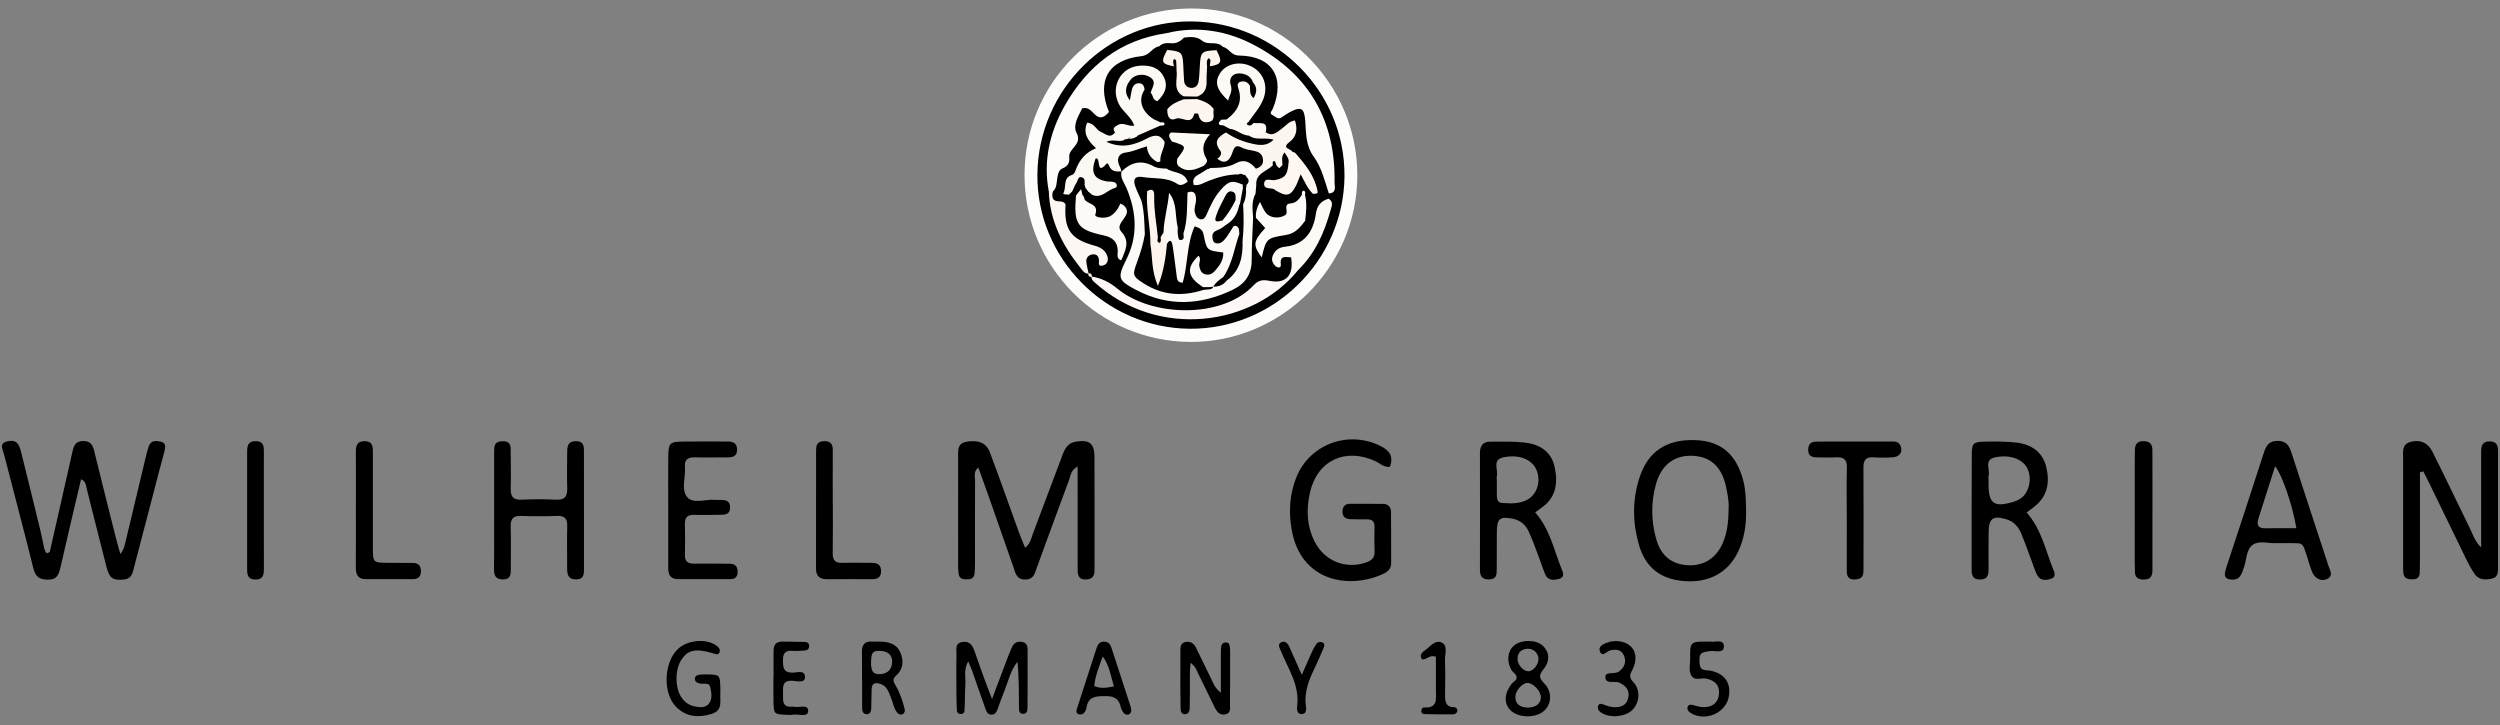 <?xml version="1.0" encoding="utf-8"?>
<!-- Generator: Adobe Illustrator 16.0.4, SVG Export Plug-In . SVG Version: 6.00 Build 0)  -->
<!DOCTYPE svg PUBLIC "-//W3C//DTD SVG 1.1//EN" "http://www.w3.org/Graphics/SVG/1.1/DTD/svg11.dtd">
<svg version="1.1" id="Ebene_1" xmlns="http://www.w3.org/2000/svg" xmlns:xlink="http://www.w3.org/1999/xlink" x="0px" y="0px"
	 width="200px" height="58px" viewBox="0 0 200 58" enable-background="new 0 0 200 58" xml:space="preserve">
<rect x="0" y="0" width="200" height="58" fill="#808080" stroke="none"/>
<g>
	<path fill-rule="evenodd" clip-rule="evenodd" fill="#FDFDFC" d="M81.962,14.003c0-7.33,5.886-13.255,13.246-13.325
		c7.313-0.069,13.38,5.977,13.378,13.34c-0.002,7.352-6.066,13.39-13.392,13.336C87.872,27.298,81.962,21.334,81.962,14.003z"/>
	<path fill-rule="evenodd" clip-rule="evenodd" d="M86.21,37.312c-0.563,0.322-0.561,0.758-0.687,1.094
		c-0.802,2.127-1.572,4.268-2.354,6.398c-0.062,0.164-0.11,0.334-0.179,0.492c-0.202,0.457-0.215,1.053-0.956,1.066
		c-0.742,0.016-0.805-0.559-0.972-1.031c-0.559-1.562-1.091-3.135-1.643-4.701c-0.37-1.064-0.756-2.121-1.152-3.229
		c-0.41,0.334-0.259,0.709-0.261,1.031c-0.014,2.188-0.004,4.371-0.006,6.559c0,0.307-0.007,0.613-0.04,0.918
		c-0.035,0.309-0.249,0.434-0.547,0.438c-0.319,0.006-0.638-0.004-0.714-0.398c-0.046-0.256-0.046-0.521-0.049-0.783
		c-0.002-2.846-0.007-5.688,0.002-8.529c0.002-0.553-0.116-1.186,0.719-1.309c0.917-0.139,1.532,0.096,1.825,0.875
		c0.8,2.125,1.552,4.271,2.327,6.406c0.143,0.395,0.31,0.775,0.483,1.205c0.432-0.32,0.477-0.729,0.609-1.076
		c0.79-2.086,1.574-4.172,2.354-6.26c0.204-0.549,0.429-1.043,1.109-1.148c1.069-0.164,1.471,0.129,1.478,1.223
		c0.017,2.936,0.004,5.865,0.006,8.797c0,0.086-0.006,0.174-0.004,0.26c0.014,0.471-0.174,0.736-0.685,0.75
		c-0.539,0.012-0.66-0.295-0.66-0.746c0.002-1.619-0.002-3.24-0.002-4.859C86.21,39.648,86.21,38.537,86.21,37.312z"/>
	<path fill-rule="evenodd" clip-rule="evenodd" d="M3.983,44.141c0.609-2.686,1.226-5.371,1.825-8.062
		c0.106-0.48,0.279-0.791,0.845-0.797c0.556-0.004,0.756,0.281,0.875,0.768c0.571,2.336,1.162,4.668,1.75,7.004
		c0.095,0.379,0.207,0.754,0.347,1.264c0.312-0.379,0.36-0.734,0.441-1.078c0.526-2.213,1.054-4.426,1.585-6.637
		c0.072-0.297,0.145-0.598,0.242-0.887c0.17-0.506,0.589-0.469,0.977-0.383c0.419,0.094,0.364,0.439,0.292,0.742
		c-0.133,0.551-0.294,1.098-0.438,1.648c-0.663,2.539-1.317,5.08-1.987,7.615c-0.119,0.451-0.161,0.955-0.826,1.023
		c-0.854,0.086-1.15-0.072-1.384-0.98c-0.536-2.074-1.052-4.156-1.576-6.234c-0.072-0.283-0.051-0.619-0.465-0.811
		c-0.556,2.371-1.115,4.697-1.643,7.031c-0.126,0.555-0.253,0.996-0.961,1.004c-0.661,0.008-1.031-0.174-1.208-0.889
		c-0.756-3.055-1.573-6.094-2.355-9.145c-0.095-0.375-0.438-0.883,0.295-1.037c0.598-0.123,0.878,0.072,1.063,0.816
		c0.533,2.119,1.05,4.248,1.566,6.373c0.112,0.465,0.201,0.938,0.298,1.408C3.65,44.047,3.632,44.434,3.983,44.141z"/>
	<path fill-rule="evenodd" clip-rule="evenodd" d="M193.596,37.785c0,2.314,0.002,4.631,0,6.943c0,0.348-0.004,0.699-0.014,1.049
		c-0.008,0.355-0.162,0.572-0.553,0.572c-0.377,0.002-0.711-0.047-0.762-0.514c-0.021-0.217-0.018-0.438-0.018-0.656
		c-0.002-2.848-0.004-5.691,0.002-8.539c0-0.51-0.113-1.092,0.59-1.289c0.732-0.203,1.373,0.035,1.752,0.783
		c1.041,2.072,2.035,4.166,3.055,6.252c0.201,0.414,0.32,0.879,0.844,1.414c0-0.646,0-1.062,0-1.48c0-2.057,0.004-4.115,0-6.174
		c-0.002-0.504,0.113-0.859,0.725-0.834c0.545,0.021,0.629,0.367,0.625,0.801c0,3.066,0.006,6.133,0,9.199
		c0,0.391,0.031,0.855-0.461,0.971c-0.518,0.125-1.072,0.137-1.424-0.381c-0.246-0.359-0.455-0.75-0.646-1.139
		c-1.02-2.084-2.027-4.174-3.043-6.258c-0.129-0.268-0.27-0.527-0.404-0.793C193.773,37.74,193.684,37.762,193.596,37.785z"/>
	<path fill-rule="evenodd" clip-rule="evenodd" d="M111.193,37.352c-0.521,0.035-0.805-0.293-1.148-0.453
		c-2.416-1.119-4.676-0.064-5.254,2.527c-0.301,1.346-0.254,2.703,0.416,3.965c0.787,1.496,2.424,2.145,4.014,1.629
		c0.467-0.154,0.771-0.363,0.746-0.91c-0.025-0.656-0.02-1.314-0.006-1.971c0.014-0.467-0.232-0.602-0.648-0.592
		c-0.438,0.008-0.877,0.002-1.312-0.014c-0.438-0.012-0.633-0.271-0.598-0.684c0.031-0.354,0.232-0.549,0.605-0.545
		c0.877,0.004,1.75-0.004,2.627,0.006c0.422,0.004,0.645,0.25,0.648,0.66c0.014,1.357,0.006,2.715,0.01,4.07
		c0.004,0.467-0.271,0.707-0.654,0.879c-2.686,1.23-6.592,0.65-7.314-3.588c-0.238-1.416-0.154-2.801,0.377-4.131
		c1.074-2.691,4.215-3.822,6.789-2.494C111.16,36.053,111.502,36.51,111.193,37.352z"/>
	<path fill-rule="evenodd" clip-rule="evenodd" d="M39.529,40.809c0-1.402-0.002-2.803,0-4.203c0-0.262-0.007-0.529,0.016-0.789
		c0.04-0.465,0.375-0.521,0.756-0.516c0.386,0.008,0.549,0.225,0.551,0.578c0.009,1.053,0.035,2.105,0.005,3.154
		c-0.019,0.639,0.146,0.979,0.872,0.941c0.917-0.045,1.839-0.047,2.755,0.002c0.722,0.039,0.915-0.281,0.894-0.93
		c-0.03-0.92-0.009-1.84-0.004-2.758c0.003-0.494-0.014-1,0.712-0.994c0.666,0.006,0.631,0.482,0.631,0.916
		c0.007,3.111,0.004,6.221,0.002,9.33c-0.002,0.404-0.019,0.797-0.598,0.812c-0.593,0.018-0.75-0.311-0.747-0.82
		c0.003-1.137-0.026-2.279,0.004-3.418c0.017-0.609-0.184-0.867-0.826-0.842c-0.961,0.039-1.926,0.037-2.888,0.002
		c-0.652-0.021-0.822,0.273-0.807,0.867c0.03,1.137,0.007,2.277,0.007,3.416c0,0.418-0.026,0.787-0.603,0.797
		c-0.596,0.014-0.742-0.297-0.738-0.818C39.539,43.959,39.529,42.385,39.529,40.809z"/>
	<path fill-rule="evenodd" clip-rule="evenodd" d="M53.459,40.771c-0.002-1.402-0.011-2.801,0.002-4.201
		c0.012-1.125,0.104-1.227,1.171-1.244c1.18-0.02,2.362,0,3.542-0.004c0.44,0,0.782,0.09,0.791,0.629
		c0.01,0.545-0.33,0.645-0.772,0.639c-0.875-0.004-1.75,0.021-2.623-0.002c-0.551-0.012-0.821,0.189-0.775,0.76
		c0.07,0.82-0.328,1.818,0.18,2.418c0.488,0.582,1.484,0.146,2.252,0.223c0.13,0.016,0.261,0.004,0.393,0.004
		c0.426-0.002,0.803,0.055,0.789,0.621c-0.014,0.58-0.444,0.561-0.835,0.568c-0.701,0.012-1.401,0.02-2.099,0.008
		c-0.512-0.006-0.692,0.24-0.683,0.725c0.019,0.832,0.024,1.664,0.002,2.492c-0.012,0.527,0.259,0.688,0.726,0.684
		c0.701-0.012,1.401,0,2.102,0.002c0.261,0,0.524,0.002,0.787,0.006c0.442,0.006,0.612,0.254,0.601,0.674
		c-0.009,0.383-0.214,0.557-0.575,0.557c-1.401,0.006-2.799,0.006-4.2,0c-0.647-0.002-0.798-0.416-0.775-0.965
		c0.002-0.043,0-0.086,0-0.129C53.459,43.746,53.459,42.258,53.459,40.771z"/>
	<path fill-rule="evenodd" clip-rule="evenodd" d="M147.742,41.477c0-1.355-0.027-2.709,0.008-4.062
		c0.018-0.637-0.232-0.863-0.846-0.828c-0.521,0.033-1.047,0-1.572,0.002c-0.404,0.002-0.676-0.133-0.676-0.592
		c-0.002-0.418,0.178-0.662,0.617-0.666c0.305-0.004,0.611-0.008,0.916-0.008c1.66,0,3.32-0.004,4.98,0.002
		c0.34,0.002,0.717-0.064,0.885,0.369c0.176,0.451-0.068,0.85-0.598,0.887c-0.523,0.037-1.051,0.043-1.57,0.006
		c-0.654-0.045-0.82,0.254-0.811,0.854c0.02,2.443,0.006,4.891,0.006,7.338c0,0.305-0.008,0.611-0.006,0.918
		c0.006,0.52-0.289,0.664-0.756,0.66c-0.482-0.004-0.576-0.295-0.576-0.686c0.002-1.398,0.002-2.795,0.002-4.193
		C147.744,41.477,147.742,41.477,147.742,41.477z"/>
	<path fill-rule="evenodd" clip-rule="evenodd" d="M66.625,40.189c0,1.354,0.016,2.707-0.007,4.057
		c-0.009,0.551,0.177,0.801,0.752,0.783c0.784-0.025,1.568,0.002,2.355-0.002c0.458-0.002,0.761,0.146,0.761,0.664
		c0.002,0.531-0.321,0.652-0.773,0.646c-1.177-0.008-2.355-0.008-3.533,0c-0.575,0.002-0.898-0.217-0.898-0.842
		c0.009-3.143,0.005-6.281,0.005-9.424c0-0.367,0.034-0.705,0.507-0.766c0.531-0.066,0.835,0.107,0.829,0.695
		c-0.01,1.398-0.002,2.793-0.002,4.188C66.623,40.189,66.625,40.189,66.625,40.189z"/>
	<path fill-rule="evenodd" clip-rule="evenodd" d="M28.47,40.75c0.003-1.533,0.007-3.064-0.002-4.6
		c-0.002-0.492,0.091-0.861,0.703-0.857c0.644,0.004,0.658,0.432,0.658,0.893c-0.002,2.543-0.005,5.08,0.002,7.623
		c0.002,1.203,0.009,1.209,1.226,1.217c0.657,0.006,1.313,0.012,1.969,0.01c0.438-0.004,0.645,0.227,0.649,0.643
		c0.007,0.416-0.197,0.652-0.635,0.652c-1.271,0-2.542,0.006-3.81-0.002c-0.657-0.004-0.766-0.439-0.764-0.979
		C28.477,43.814,28.47,42.283,28.47,40.75z"/>
	<path fill-rule="evenodd" clip-rule="evenodd" d="M172.195,40.85c0,1.572-0.002,3.145,0,4.717c0.002,0.438-0.092,0.777-0.629,0.795
		c-0.455,0.018-0.773-0.109-0.773-0.635c-0.002-0.262-0.014-0.523-0.014-0.785c0-2.705,0-5.414,0.002-8.119
		c0-0.262,0.01-0.525,0.01-0.787c-0.002-0.459,0.164-0.748,0.682-0.746c0.488,0.004,0.721,0.229,0.719,0.715
		c-0.002,0.916,0.004,1.836,0.006,2.754c0,0.697,0,1.395,0,2.092H172.195z"/>
	<path fill-rule="evenodd" clip-rule="evenodd" d="M79.364,55.918c0.456-1.213,0.806-2.146,1.161-3.08
		c0.141-0.365,0.278-0.734,0.444-1.09c0.173-0.375,0.501-0.471,0.879-0.375c0.307,0.08,0.359,0.352,0.359,0.621
		c0.002,1.531,0.006,3.057-0.005,4.586c-0.003,0.248-0.023,0.561-0.402,0.523c-0.294-0.029-0.281-0.297-0.281-0.504
		c-0.01-1.207-0.005-2.412-0.117-3.648c-0.545,0.646-0.706,1.447-0.999,2.182c-0.211,0.525-0.397,1.062-0.595,1.592
		c-0.08,0.209-0.167,0.416-0.427,0.445c-0.33,0.033-0.451-0.197-0.542-0.455c-0.363-1.027-0.721-2.057-1.084-3.086
		c-0.072-0.199-0.161-0.391-0.298-0.719c-0.386,0.672-0.191,1.283-0.228,1.861c-0.044,0.695-0.028,1.395-0.07,2.09
		c-0.009,0.172-0.158,0.287-0.375,0.254c-0.167-0.029-0.228-0.158-0.234-0.27c-0.026-0.525-0.035-1.049-0.038-1.57
		c-0.005-0.961-0.019-1.924,0.01-2.885c0.011-0.396-0.173-0.939,0.484-1.035c0.621-0.092,0.824,0.346,0.989,0.828
		c0.24,0.703,0.491,1.402,0.745,2.1C78.901,54.732,79.077,55.174,79.364,55.918z"/>
	<path fill-rule="evenodd" clip-rule="evenodd" d="M21.107,40.801c0,1.572-0.005,3.146,0.004,4.721
		c0.002,0.498-0.088,0.861-0.709,0.84c-0.545-0.018-0.631-0.348-0.631-0.783c0.005-3.15,0.007-6.297,0-9.445
		c0-0.496,0.093-0.861,0.71-0.842c0.652,0.021,0.628,0.471,0.628,0.918C21.109,37.742,21.109,39.271,21.107,40.801z"/>
	<path fill-rule="evenodd" clip-rule="evenodd" d="M97.666,55.426c0-1.061-0.002-1.889,0-2.713c0-0.26-0.004-0.525,0.01-0.785
		c0.015-0.268,0.062-0.547,0.417-0.529c0.297,0.012,0.278,0.275,0.305,0.482c0.012,0.086,0.01,0.176,0.01,0.264
		c0,1.396,0.004,2.793-0.008,4.189c-0.002,0.328,0.101,0.746-0.404,0.822c-0.417,0.064-0.64-0.203-0.805-0.535
		c-0.462-0.941-0.92-1.883-1.378-2.824c-0.114-0.229-0.176-0.488-0.563-0.764c-0.107,0.883-0.037,1.678-0.056,2.467
		c-0.012,0.393-0.01,0.783-0.019,1.178c-0.006,0.24-0.111,0.443-0.361,0.459c-0.27,0.016-0.363-0.197-0.367-0.434
		c-0.01-0.568-0.017-1.135-0.019-1.703c0-0.959,0-1.92,0.004-2.879c0.002-0.303-0.019-0.65,0.365-0.75
		c0.386-0.1,0.695,0.072,0.871,0.418c0.396,0.777,0.751,1.576,1.151,2.35C97.011,54.512,97.098,54.951,97.666,55.426z"/>
	<path fill-rule="evenodd" clip-rule="evenodd" d="M57.63,55.443c-0.065,0.6,0.261,1.385-0.731,1.678
		c-1.052,0.314-2.008,0.229-2.799-0.559c-1.11-1.105-0.996-3.633,0.172-4.678c0.745-0.666,2.132-0.807,2.946-0.299
		c0.235,0.146,0.46,0.354,0.333,0.627c-0.107,0.23-0.363,0.096-0.574,0.033c-1.339-0.381-1.935-0.252-2.453,0.514
		c-0.526,0.771-0.536,2.219-0.028,3.002c0.251,0.391,0.598,0.65,1.038,0.746c0.435,0.096,0.94,0.145,1.215-0.26
		c0.249-0.363,0.167-0.859,0.069-1.279c-0.093-0.398-0.504-0.23-0.784-0.279c-0.228-0.043-0.447-0.119-0.442-0.383
		c0.007-0.273,0.244-0.324,0.47-0.34c0.175-0.014,0.349-0.012,0.523-0.012c0.98,0.01,1.01,0.039,1.043,1.045
		C57.632,55.131,57.63,55.262,57.63,55.443z"/>
	<path fill-rule="evenodd" clip-rule="evenodd" d="M136.682,51.326c0.043,0,0.09-0.008,0.133,0c0.389,0.08,1.066-0.227,1.096,0.354
		c0.027,0.621-0.654,0.369-1.043,0.404c-0.854,0.074-0.959,0.213-0.898,1.008c0.043,0.607,0.465,0.494,0.834,0.559
		c1.174,0.207,1.729,1.014,1.486,2.15c-0.271,1.268-1.896,1.938-3.023,1.244c-0.199-0.123-0.344-0.312-0.236-0.537
		c0.074-0.164,0.27-0.15,0.457-0.092c0.246,0.076,0.506,0.145,0.76,0.152c0.754,0.023,1.199-0.35,1.27-1.021
		c0.072-0.691-0.279-1.109-1.031-1.258c-0.377-0.078-0.848,0.176-1.121-0.164c-0.316-0.393-0.148-0.926-0.154-1.4
		C135.199,51.32,135.209,51.32,136.682,51.326z"/>
	<path fill-rule="evenodd" clip-rule="evenodd" d="M61.884,54.145c0-0.697,0-1.395,0-2.094c0-0.473,0.219-0.732,0.712-0.723
		c0.609,0.01,1.219,0.008,1.829,0.029c0.191,0.008,0.321,0.152,0.312,0.344c-0.009,0.191-0.139,0.324-0.331,0.336
		c-0.349,0.025-0.697,0.057-1.044,0.029c-0.605-0.043-0.731,0.273-0.724,0.797c0.007,0.527,0.028,0.939,0.736,0.951
		c0.365,0.006,1.042-0.268,1.023,0.379c-0.014,0.482-0.649,0.287-0.989,0.268c-0.849-0.055-0.768,0.496-0.763,1.029
		c0.007,0.516-0.112,1.119,0.735,1.045c0.042-0.004,0.091-0.006,0.131,0.002c0.407,0.109,1.175-0.248,1.142,0.367
		c-0.028,0.514-0.805,0.189-1.24,0.273c-0.168,0.033-0.349,0.012-0.524,0.006c-0.97-0.043-0.989-0.055-1.01-1.074
		c-0.014-0.654-0.002-1.309-0.002-1.965C61.879,54.145,61.882,54.145,61.884,54.145z"/>
	<path fill-rule="evenodd" clip-rule="evenodd" d="M129.273,51.285c1.326,0.027,1.916,1.027,1.354,2.225
		c-0.193,0.408-0.377,0.617,0.037,1.055c0.611,0.646,0.496,1.688-0.086,2.244c-0.607,0.582-1.912,0.658-2.557,0.148
		c-0.145-0.113-0.232-0.273-0.182-0.457c0.057-0.221,0.242-0.221,0.41-0.152c0.326,0.133,0.652,0.238,1.008,0.23
		c0.562-0.01,0.924-0.27,1.014-0.818c0.09-0.551-0.195-0.877-0.684-1.131c-0.389-0.201-1.15,0.158-1.16-0.467
		c-0.008-0.482,0.746-0.182,1.1-0.449c0.447-0.342,0.592-0.752,0.393-1.252c-0.197-0.49-0.596-0.539-1.084-0.438
		c-0.283,0.055-0.668,0.609-0.852,0.068c-0.152-0.439,0.381-0.613,0.75-0.736C128.939,51.291,129.164,51.299,129.273,51.285z"/>
	<path fill-rule="evenodd" clip-rule="evenodd" d="M104.146,53.988c0.35-0.799,0.582-1.346,0.832-1.885
		c0.107-0.234,0.238-0.465,0.398-0.662c0.059-0.074,0.244-0.096,0.354-0.07c0.203,0.047,0.262,0.219,0.186,0.4
		c-0.205,0.482-0.406,0.963-0.631,1.432c-0.494,1.023-0.971,2.045-0.816,3.238c0.031,0.27,0.09,0.689-0.359,0.686
		c-0.32-0.004-0.373-0.352-0.342-0.605c0.229-1.676-0.711-3.004-1.295-4.439c-0.098-0.236-0.291-0.531,0.004-0.689
		c0.338-0.18,0.553,0.084,0.688,0.393C103.443,52.42,103.729,53.051,104.146,53.988z"/>
	<path fill-rule="evenodd" clip-rule="evenodd" d="M114.873,52.547c-0.533-0.219-0.729,0.293-1.137,0.189
		c-0.018-0.08-0.09-0.207-0.066-0.314c0.023-0.113,0.115-0.248,0.215-0.311c0.467-0.291,0.879-0.971,1.447-0.711
		c0.523,0.236,0.248,0.945,0.266,1.443c0.035,0.916,0.02,1.838,0.008,2.756c-0.004,0.516,0.041,0.967,0.721,0.98
		c0.207,0.006,0.303,0.189,0.242,0.371c-0.029,0.09-0.188,0.197-0.289,0.197c-0.787,0.008-1.568,0.002-2.354-0.02
		c-0.109-0.006-0.24-0.096-0.221-0.266c0.014-0.141,0.094-0.273,0.221-0.264c1.139,0.072,0.943-0.736,0.947-1.414
		C114.879,54.314,114.873,53.441,114.873,52.547z"/>
	<path fill-rule="evenodd" clip-rule="evenodd" d="M107.559,14.102C107.5,20.838,101.9,26.356,95.175,26.3
		c-6.747-0.053-12.268-5.664-12.183-12.379c0.084-6.79,5.655-12.288,12.365-12.207C102.117,1.797,107.613,7.375,107.559,14.102z"/>
	<path fill-rule="evenodd" clip-rule="evenodd" d="M139.686,40.809c-0.014-0.785-0.02-1.568-0.221-2.344
		c-0.553-2.137-1.785-3.186-3.865-3.256c-2.262-0.076-3.744,0.893-4.424,2.947c-0.596,1.799-0.584,3.625-0.061,5.432
		c0.527,1.826,1.734,2.752,3.625,2.9c1.98,0.152,3.518-0.682,4.311-2.355C139.549,43.084,139.711,41.963,139.686,40.809z
		 M138.289,40.68c-0.01,1.061-0.109,1.926-0.459,2.742c-0.523,1.223-1.518,1.857-2.777,1.799c-1.289-0.064-2.168-0.734-2.549-2.076
		c-0.418-1.455-0.434-2.943-0.031-4.404c0.432-1.566,1.49-2.344,2.947-2.277c1.422,0.068,2.309,0.873,2.656,2.445
		C138.217,39.547,138.328,40.197,138.289,40.68z"/>
	<path fill-rule="evenodd" clip-rule="evenodd" d="M124.895,45.436c-0.596-1.49-0.904-3.111-2.082-4.443
		c0.234-0.174,0.375-0.281,0.516-0.381c1.189-0.826,1.314-2.023,1.037-3.277c-0.273-1.225-1.211-1.797-2.381-1.93
		c-0.908-0.104-1.83-0.068-2.75-0.072c-0.602-0.004-0.84,0.328-0.84,0.918c0.008,3.104,0.006,6.211,0,9.316
		c-0.006,0.537,0.191,0.812,0.768,0.787c0.58-0.023,0.574-0.428,0.576-0.826c0.01-1.008-0.002-2.012,0.008-3.018
		c0.012-1.029,0.258-1.211,1.262-1.016c0.611,0.123,1.033,0.479,1.283,1.018c0.293,0.637,0.527,1.297,0.777,1.947
		c0.188,0.49,0.342,0.992,0.543,1.477c0.221,0.535,0.701,0.49,1.119,0.371C125.254,46.156,125.006,45.719,124.895,45.436z
		 M122.205,39.965c-0.643,0.363-1.35,0.316-2.049,0.271c-0.334-0.021-0.4-0.291-0.406-0.566c-0.01-0.439-0.002-0.875-0.002-1.311
		c-0.006,0-0.008,0-0.01,0c0-0.09-0.018-0.18,0.004-0.262c0.145-0.516-0.408-1.312,0.527-1.51c1.291-0.27,2.346,0.186,2.68,1.082
		C123.275,38.541,122.957,39.541,122.205,39.965z"/>
	<path fill-rule="evenodd" clip-rule="evenodd" d="M164.24,45.492c-0.611-1.486-0.904-3.119-2.105-4.49
		c0.242-0.188,0.412-0.316,0.58-0.447c1.084-0.822,1.281-1.939,0.992-3.172c-0.287-1.213-1.18-1.824-2.352-1.971
		c-0.863-0.107-1.746-0.096-2.619-0.08c-0.867,0.02-0.992,0.133-0.994,1.006c-0.021,3.062-0.008,6.123-0.012,9.184
		c-0.004,0.496,0.084,0.861,0.709,0.838c0.639-0.025,0.648-0.445,0.648-0.908c-0.004-0.961-0.008-1.922,0.004-2.885
		c0.008-1.111,0.365-1.352,1.443-1.018c0.596,0.186,0.947,0.619,1.174,1.156c0.33,0.809,0.619,1.633,0.924,2.449
		c0.111,0.287,0.195,0.586,0.34,0.852c0.271,0.5,0.762,0.418,1.154,0.277C164.514,46.146,164.352,45.76,164.24,45.492z
		 M161.623,39.896c-0.18,0.119-0.389,0.201-0.594,0.264c-1.516,0.443-1.943,0.131-1.945-1.422c0-0.131,0-0.264,0-0.395
		c0-0.086-0.021-0.18,0.004-0.26c0.148-0.512-0.408-1.303,0.52-1.496c1.236-0.254,2.273,0.164,2.617,0.967
		C162.572,38.373,162.303,39.459,161.623,39.896z"/>
	<path fill-rule="evenodd" clip-rule="evenodd" d="M186.287,45.293c-0.984-3.031-1.996-6.051-2.973-9.084
		c-0.18-0.547-0.389-0.92-1.061-0.938c-0.729-0.018-0.957,0.365-1.154,0.975c-0.957,2.994-1.953,5.975-2.932,8.961
		c-0.068,0.207-0.133,0.416-0.17,0.629c-0.053,0.318,0.102,0.473,0.42,0.52c0.785,0.117,0.93-0.453,1.111-1.002
		c0.207-0.617,0.176-1.428,0.713-1.785c0.521-0.348,1.277-0.076,1.836-0.121c0.309,0,0.529-0.002,0.748,0.004
		c1.523,0.031,1.314-0.221,1.801,1.277c0.104,0.332,0.199,0.67,0.328,0.994c0.223,0.561,0.748,0.834,1.227,0.592
		C186.691,46.057,186.396,45.631,186.287,45.293z M181.25,42.262c-0.637,0.016-0.736-0.289-0.561-0.824
		c0.445-1.369,0.877-2.74,1.32-4.139c0.557,0.68,1.389,3.084,1.701,4.959C182.879,42.258,182.066,42.244,181.25,42.262z"/>
	<path fill-rule="evenodd" clip-rule="evenodd" d="M123.547,54.678c-0.436-0.447-0.459-0.656-0.061-1.146
		c0.549-0.682,0.453-1.396-0.068-1.881c-0.539-0.5-1.74-0.498-2.311,0.006c-0.504,0.441-0.584,1.23-0.211,1.916
		c0.123,0.23,0.412,0.336,0.439,0.621c-0.023,0.26-0.262,0.338-0.393,0.502c-0.604,0.76-0.646,1.572-0.111,2.119
		c0.605,0.617,1.984,0.658,2.67,0.074C124.125,56.361,124.209,55.357,123.547,54.678z M122.221,51.9
		c0.455-0.021,0.842,0.354,0.857,0.791c0.018,0.473-0.424,1.016-0.818,1.01s-0.871-0.535-0.859-0.99
		C121.408,52.186,121.719,51.922,122.221,51.9z M122.254,56.605c-0.686,0.006-1.055-0.32-1.021-0.895
		c0.025-0.488,0.57-1.084,0.98-1.076c0.471,0.014,1.08,0.693,1.057,1.178C123.244,56.297,122.852,56.6,122.254,56.605z"/>
	<path fill-rule="evenodd" clip-rule="evenodd" d="M72.385,56.771c-0.166-0.682-0.391-1.346-0.747-1.953
		c-0.166-0.287-0.266-0.49,0.053-0.773c0.605-0.539,0.626-1.256,0.298-1.926c-0.326-0.666-0.996-0.793-1.685-0.791
		c-0.174,0-0.349,0.01-0.523-0.002c-0.64-0.045-0.845,0.291-0.827,0.879c0.021,0.697,0.005,1.4,0.005,2.102c0.001,0,0.007,0,0.009,0
		c0,0.787-0.002,1.574,0.002,2.363c0.002,0.232,0.088,0.451,0.349,0.467c0.258,0.012,0.373-0.189,0.38-0.43
		c0.016-0.525,0.019-1.051,0.032-1.576c0.015-0.539,0.358-0.535,0.729-0.41c0.519,0.18,0.643,0.672,0.826,1.113
		c0.165,0.404,0.211,0.854,0.507,1.197c0.122,0.141,0.317,0.188,0.469,0.072C72.343,57.043,72.408,56.867,72.385,56.771z
		 M71.356,53.129c-0.086,0.549-0.503,0.846-1.124,0.801c-0.489-0.035-0.61-0.436-0.523-1.342c0.056-0.602,0.447-0.514,0.828-0.514
		C71.158,52.15,71.449,52.527,71.356,53.129z"/>
	<path fill-rule="evenodd" clip-rule="evenodd" d="M90.458,56.551c-0.515-1.58-1.03-3.158-1.545-4.738
		c-0.088-0.268-0.235-0.455-0.542-0.48c-0.39-0.033-0.553,0.221-0.649,0.523c-0.517,1.58-1.023,3.158-1.534,4.738
		c-0.028,0.084-0.065,0.166-0.074,0.252c-0.014,0.139,0.051,0.27,0.185,0.297c0.116,0.023,0.286,0.02,0.36-0.049
		c0.119-0.111,0.235-0.279,0.254-0.436c0.123-0.961,0.777-0.965,1.532-0.969c0.672-0.006,1.07,0.205,1.216,0.871
		c0.038,0.162,0.119,0.326,0.22,0.463c0.111,0.15,0.309,0.191,0.466,0.113c0.091-0.047,0.124-0.205,0.163-0.279
		C90.488,56.723,90.486,56.633,90.458,56.551z M87.543,54.879c0.066-0.799,0.375-1.51,0.678-2.365
		c0.552,0.766,0.641,1.57,0.889,2.398C88.491,55.035,88.028,55.102,87.543,54.879z"/>
	<path fill-rule="evenodd" clip-rule="evenodd" d="M106.305,15.47c-0.008,0.143-0.016,0.285-0.021,0.425
		c-0.383,1.087-0.695,2.197-1.293,3.2c-0.309,0.516-0.684,0.892-1.283,0.964c-0.896,0.105-0.021,0.348-0.049,0.518
		c0.264,0.923-0.189,1.665-0.928,1.952c-1.893,0.734-3.524,2.031-5.577,2.422c-2.849,0.542-5.482,0.081-7.902-1.5
		c-0.654-0.429-1.298-0.871-1.931-1.329l0.037,0.034c-0.1-0.098-0.198-0.197-0.298-0.298l0.038,0.037
		c-0.334-0.525-0.955-0.995-0.32-1.705c0.035-0.037,0.347-0.044-0.026-0.213c-1.604-0.724-2.186-1.962-1.902-3.678
		c0.116-0.314,0.221-0.628,0.387-0.919c0.141-0.172,0.321-0.266,0.543-0.272c0.219,0.022,0.392,0.128,0.518,0.307
		c0.264,1.35,0.597,2.55,2.269,2.916c0.985,0.214,1.259,1.312,1.641,2.168c0.064,0.114,0.111,0.235,0.148,0.361
		c-0.303,1.669,0.339,1.786,1.568,2.307c1.827,0.776,3.629,0.732,5.492,0.072c1.774-0.633,2.206-1.499,2.401-3.321
		c0.089-0.857-0.214-1.745,0.212-2.574c0.095-0.086,0.209-0.146,0.332-0.179c1.394,0.555,1.5,0.848,0.82,1.733
		c0.381-0.988,2.066-0.488,2.529-1.717c0.193-0.633,0.521-1.213,0.736-1.838c0.285-0.535,0.48-1.026-0.209-1.452
		c-0.525-0.326-0.535-1.11-1.137-1.401c-0.072-0.052-0.184-0.087-0.207-0.152c-0.322-0.907-1.006-1.34-1.92-1.473
		c-0.148-0.481-0.65-0.484-0.984-0.711c-0.105-0.072-0.188-0.168-0.254-0.274c-0.287-0.762,0.285-1.192,0.656-1.707
		c0.572-0.796,0.681-1.58-0.145-2.278c-0.773-0.651-1.524-0.605-2.459,0.321c1.419-1.134,2.214-0.943,2.719,0.412
		c-0.02,0.195-0.096,0.365-0.222,0.517c-0.501,0.375-0.53,0.982-0.722,1.503c-0.258,0.707-0.644,1.235-1.473,1.266
		c-0.189,0.002-0.379-0.002-0.567-0.03c-0.396-0.1-0.677-0.356-0.928-0.658c-0.093-0.661-0.961-0.647-1.106-1.264
		c-0.022-0.133-0.012-0.263,0.031-0.388c0.747-0.617,0.532-1.529,0.711-2.32c0.058-0.109,0.132-0.208,0.225-0.293
		C96.91,4.66,96.883,4.115,97.1,3.692c0.169-0.228,0.413-0.307,0.679-0.345c1.539,0.31,3.042,0.71,4.237,1.813
		c0.598,0.554,1.014,1.227,0.875,2.083c-0.119,0.743,0.127,0.991,0.887,1.015c0.662,0.019,1.189,0.478,1.184,1.177
		c-0.008,1.329,0.672,2.414,1.102,3.588C106.352,13.817,106.609,14.616,106.305,15.47z"/>
	<path fill-rule="evenodd" clip-rule="evenodd" fill="#FEFCFB" d="M106.305,15.47c-0.33-1.002-0.58-2.073-1.197-2.919
		c-0.668-0.914-0.615-1.889-0.691-2.901c-0.076-1.029-0.348-1.146-1.24-0.675c-0.23,0.121-0.441,0.279-0.662,0.423
		c-0.299,0.198-0.488-0.09-0.705-0.186c-0.322-0.139-0.047-0.356,0.02-0.523c1.006-2.474-0.031-4.206-2.694-4.245
		c-0.691-0.011-0.811-0.605-1.308-0.691c-1.102,0.023-2.212,0.146-3.252-0.368c-0.357-0.354-1.029-0.167-1.269-0.729
		c2.502-0.615,4.9-0.193,7.107,0.991c4.333,2.32,6.432,6.021,6.35,10.936C106.76,14.915,106.963,15.439,106.305,15.47z"/>
	<path fill-rule="evenodd" clip-rule="evenodd" fill="#FEFCFB" d="M93.306,2.656c0.491,0.037,0.996,0.012,1.411,0.354
		c0.016,1.187-1.076,0.75-1.628,1.105c-0.577,0.57-1.234,0.822-2.083,0.861c-1.626,0.076-2.58,1.575-2.118,3.13
		c0.072,0.247,0.243,0.466,0.203,0.742c-0.03,0.126-0.068,0.247-0.114,0.365c-0.337,0.576-0.775,0.815-1.405,0.424
		c-0.821-0.507-1.243,0.24-1.066,0.66c0.459,1.102-0.116,1.865-0.623,2.595c-0.582,0.844-0.796,1.921-1.653,2.579
		c-0.126-0.023-0.235-0.077-0.326-0.165c-0.47-2.472,0.093-4.776,1.304-6.902C87.002,5.255,89.627,3.189,93.306,2.656z"/>
	<path fill-rule="evenodd" clip-rule="evenodd" fill="#FDF8F5" d="M87.321,22.122c0.782,0.125,1.436,0.446,2.069,0.97
		c2.746,2.268,8.368,2.427,10.897-0.268c0.376-0.398,0.712-0.471,1.261-0.358c1.338,0.274,1.973-0.453,1.738-1.879
		c0.902-0.062,0.533,0.589,0.57,1.013c-3.574,4.442-11.161,5.626-16.316,0.966C87.412,22.447,87.298,22.316,87.321,22.122z"/>
	<path fill-rule="evenodd" clip-rule="evenodd" fill="#FDF7F3" d="M83.904,15.307c0.109,0.004,0.217,0.009,0.326,0.014
		c0.237,0.444,1.154,0.223,1.015,1.036c-0.132,1.989,0.395,2.773,2.292,3.288c0.5,0.135,0.892,0.36,1.052,0.853
		c0.104,0.317,0,0.646-0.347,0.741c-0.464,0.128-0.296-0.256-0.326-0.477c-0.045-0.308-0.231-0.458-0.539-0.408
		c-0.293,0.048-0.48,0.263-0.473,0.538c0.015,0.337,0.124,0.67,0.192,1.002c-0.373,0.013-0.52-0.297-0.701-0.524
		C84.979,19.594,83.979,17.638,83.904,15.307z"/>
	<path fill-rule="evenodd" clip-rule="evenodd" fill="#FDFAF6" d="M103.857,21.6c-0.217-0.322-0.236-0.756-0.57-1.013
		c-0.4,0-0.91-0.213-0.822,0.563c0.039,0.345-0.285,0.272-0.434,0.131c-0.385-0.363-0.322-0.772-0.014-1.158
		c0.199-0.25,0.479-0.355,0.795-0.387c1.568-0.166,2.256-1.229,2.455-2.615c0.102-0.704,0.414-1.034,1.016-1.226
		c0.43,0.244,0.248,0.617,0.162,0.929C105.947,18.612,105.211,20.273,103.857,21.6z"/>
	<path fill-rule="evenodd" clip-rule="evenodd" fill="#FDEFE2" d="M87.06,21.857c0.209-0.011,0.311,0.087,0.298,0.298
		C87.141,22.174,87.044,22.074,87.06,21.857z"/>
	<path fill-rule="evenodd" clip-rule="evenodd" fill="#FDFBF8" d="M100.247,17.422c-0.043,1.139-0.109,2.273-0.113,3.412
		c-0.007,1.143-0.533,1.88-1.548,2.363c-2.568,1.221-5.125,1.349-7.69,0.002c-1.443-0.759-1.518-0.958-0.835-2.348
		c-0.265-0.626,0.1-1.19,0.156-1.78c0.124-1.254,0.126-2.507-0.502-3.687c-0.234-0.441-0.502-0.941-0.378-1.501
		c0.024-0.141,0.076-0.274,0.15-0.395c0.703-1.219,1.731-1.063,2.816-0.675c0.415,0.083,0.823,0.186,1.238,0.258
		c0.617,0.347,1.581,0.242,1.671,1.275c-0.052,0.754-0.469,0.982-1.132,0.714c-0.335-0.132-0.669-0.118-1.003-0.177
		c-1.604-0.284-1.604-0.284-1.289,1.303c0.247,0.78,0.121,1.58,0.151,2.373c0.058,0.784-0.3,1.505-0.354,2.275
		c-0.082,1.153,0.403,1.869,1.547,2.018c0.938,0.121,1.926,0.464,2.823-0.196c0.155-0.109,0.33-0.161,0.52-0.161
		c0.186,0.01,0.351-0.042,0.501-0.146c0.268-0.237,0.637-0.26,0.932-0.447c1.05-0.712,1.119-1.799,1.121-2.911
		c0.004-0.791-0.004-1.577,0.008-2.364c-0.027-0.41,0.124-0.804,0.107-1.208c-0.023-0.091-0.042-0.186-0.066-0.274
		c-0.041-0.074-0.06-0.159-0.066-0.239c-0.037-0.064-0.054-0.133-0.07-0.2c-0.047-0.054-0.088-0.107-0.15-0.148
		c-0.091-0.029-0.175-0.054-0.266-0.07c-0.601-0.047-1.1,0.214-1.584,0.501c-0.487,0.287-0.963,0.383-1.467,0.047
		c-0.107-0.093-0.18-0.208-0.219-0.342c-0.188-0.98,0.573-1.22,1.211-1.552c0.146-0.037,0.293-0.064,0.443-0.08
		c0.634-0.114,1.281-0.174,1.88-0.43c0.899-0.387,1.574-0.161,2.024,0.716c0.086,0.452,0.055,0.913,0.086,1.366
		c-0.01,0.301,0.102,0.592,0.074,0.894C100.707,16.2,100.713,16.908,100.247,17.422z"/>
	<path fill-rule="evenodd" clip-rule="evenodd" d="M85.245,16.357c-0.115-0.222-0.324-0.243-0.536-0.25
		c-0.566-0.017-0.568-0.373-0.479-0.786c0.33-0.294,0.287-0.708,0.354-1.087c0.054-0.303,0.104-0.633,0.424-0.765
		c0.427-0.175,0.577-0.454,0.532-0.91c-0.068-0.701,1.085-0.976,0.582-1.938c-0.316-0.61,0.157-1.339,0.456-1.957
		c0.442-0.112,0.704,0.176,0.918,0.404c0.516,0.554,0.881,0.301,1.25-0.142l-0.034,0.021c-1.003-2.481-0.065-4.168,2.613-4.457
		c0.678-0.072,0.85-0.707,1.414-0.784c0.237-0.069,0.477-0.14,0.711,0.012c0.434,0.351,0.293,1.026,0.764,1.356
		c0.117,0.146,0.229,0.293,0.295,0.47c0.157,0.683-0.069,1.445,0.454,2.043c0.049,0.133,0.064,0.266,0.049,0.406
		c-0.124,0.728-0.904,0.784-1.288,1.25c-0.339,0.51-0.815,0.73-1.423,0.677c-0.898,0.095-1.238-0.482-1.453-1.206
		c-0.211-0.709-0.31-1.389,0.512-1.806c0.259-0.111,0.522-0.088,0.782-0.021c0.984-0.245,0.582-0.647,0.089-0.982
		c-0.603-0.412-1.834-0.196-2.241,0.394c-0.493,0.709-0.542,1.447,0.099,2.11c0.415,0.429,0.967,0.759,0.917,1.473
		c-0.025,0.123-0.079,0.238-0.156,0.337c-0.423,0.317-1.054,0.245-1.39,0.729c-0.398,0.47-1.271-0.016-1.409,0.375
		c-0.562,1.61-2.257,2.514-2.548,4.257C85.489,15.861,85.421,16.128,85.245,16.357z"/>
	<path fill-rule="evenodd" clip-rule="evenodd" fill="#FCF8F4" d="M85.503,15.579c-0.154-0.039-0.5,0-0.431-0.13
		c0.257-0.468-0.058-1.204,0.656-1.444c0.251-0.083,0.285-0.301,0.364-0.499c0.283-0.71,0.719-1.292,1.589-1.65
		c-0.677-0.605-1.066-1.222-0.706-2.041c0.58,0.035,0.708,0.579,1.101,0.742c0.371,0.149,0.742,0.572,1.129,0.023
		c0.457-0.186,0.698,0.07,0.891,0.419c0.674,0.347,1.143-0.237,1.687-0.41c0.765-0.238,1.343-0.175,1.717,0.601
		c0.341,0.923,0.33,1.695-0.835,1.976c-0.213-0.054-0.406-0.146-0.599-0.247c-1.38-0.712-1.783-0.573-2.372,0.83l0.026-0.034
		c-0.363,0.463-0.813,0.44-1.188,0.274c0.457,0.158,1.29,0.172,1.073,1.082c-0.174,0.728-0.833,0.959-1.54,0.951
		c-0.214-0.002-0.433-0.058-0.65-0.074c-0.111-0.021-0.215-0.06-0.315-0.118c-0.089-0.059-0.178-0.124-0.266-0.184
		c-0.083-0.062-0.165-0.126-0.248-0.188c-0.085-0.055-0.167-0.113-0.25-0.171c-0.191-0.093-0.377-0.105-0.559,0.03
		C85.687,15.405,85.594,15.491,85.503,15.579z"/>
	<path fill-rule="evenodd" clip-rule="evenodd" fill="#FDF9F5" d="M98.127,9.561c0.976-0.747,1.273-1.508,0.937-2.502
		c-0.155-0.458,0.099-0.549,0.433-0.546c0.215,0.001,0.39,0.16,0.503,0.358c0.295,0.107,0.346-0.004,0.242-0.266
		c-0.135-0.418-0.444-0.637-0.858-0.712c-0.675-0.121-1.125,0.272-0.918,0.933c0.155,0.508-0.118,0.796-0.214,1.222
		c-0.931-0.868-1.1-1.469-0.66-2.174c0.423-0.68,1.355-0.97,2.209-0.687c1.18,0.391,1.717,1.555,1.271,2.726
		c-0.273,0.709-0.794,1.251-1.208,1.864c0.12,0.174,0.274,0.097,0.423,0.058c0.449,0.086,1.201-0.233,0.972,0.742
		c-0.176,0.624-0.676,0.659-1.193,0.65c-0.656,0.053-1.184-0.317-1.764-0.528c-0.264-0.101-0.481-0.249-0.576-0.534
		C97.666,9.835,97.851,9.67,98.127,9.561z"/>
	<path fill-rule="evenodd" clip-rule="evenodd" d="M86.764,14.807c0.036,0.067,0.057,0.139,0.064,0.213
		c0.067,0.105,0.163,0.189,0.221,0.301l0.015,0.016c0.102,0.065,0.195,0.141,0.276,0.232c0.772,0.377,1.234-0.378,1.859-0.532
		c0.231-0.058,0.19-0.377-0.076-0.468c-0.198-0.066-0.43-0.022-0.64-0.064c-0.997-0.207-1.234-0.715-0.843-1.812
		c0.451-0.227,0.016,1.417,0.861,0.424c0.142-0.166,0.221,0.168,0.295,0.282c0.228,0.365,0.58,0.324,0.924,0.317
		c-0.122,0.523,0.221,0.905,0.404,1.34c0.815,1.939,0.934,3.875-0.065,5.795c-0.119-0.01-0.237-0.017-0.354-0.025
		c-0.072-0.736,0.13-1.472-0.477-2.174c-0.351-0.405-0.537-0.704-1.13-0.736c-1.06-0.056-1.317-0.977-1.648-1.774
		c-0.04-0.182-0.093-0.359-0.137-0.539c-0.024-0.186-0.044-0.372,0.009-0.556C86.417,14.87,86.541,14.746,86.764,14.807z"/>
	<path fill-rule="evenodd" clip-rule="evenodd" d="M97.866,10.029c0.171,0.093,0.344,0.184,0.516,0.277
		c0.111,0.17,0.12,0.349,0.056,0.535c-0.408,0.626-0.212,1.457-0.701,2.052c-0.285,0.229-0.625,0.363-0.931,0.549
		c-0.054,0.06-0.12,0.083-0.198,0.072c-0.194,0.101-0.354,0.01-0.516-0.081c-0.374-0.354-0.316-0.873-0.5-1.302
		c-0.274-0.636-0.625-1.114-1.417-0.954c-0.08,0.082-0.159,0.166-0.237,0.249c-0.093,0.069-0.196,0.114-0.312,0.133
		c-0.176-0.014-0.332-0.068-0.452-0.202c-0.363-0.636-0.817-0.589-1.409-0.282c-0.965,0.505-1.979,0.842-3.252,0.275
		c0.584-0.289,1.121,0.126,1.512-0.223c0.015-0.124,0.054-0.238,0.122-0.342c0.206-0.271,0.507-0.31,0.81-0.352
		c0.458-0.109,0.786-0.563,1.293-0.503c-0.019-0.014,0.042-0.061,0.026-0.072c-0.032-0.119-0.044-0.225,0.024-0.321
		c0.555-0.005,0.814-0.415,1.086-0.802c0.142,0.092,0.3,0.246,0.459,0.19c1.067-0.379,2.158-0.277,3.254-0.19
		c0.198,0.278,0.394,0.561,0.59,0.842C97.729,9.733,97.754,9.898,97.866,10.029z"/>
	<path fill-rule="evenodd" clip-rule="evenodd" fill="#FCF6F0" d="M97.385,12.693c0.258-0.15,0.396-0.428,0.233-0.64
		c-0.572-0.745-0.151-1.119,0.466-1.457c0.825,0.065,1.531,0.51,2.307,0.733c0.148,0.09-0.052-0.202-0.122-0.042
		c-0.015,0.025-0.045-0.012-0.121-0.047c-0.174-0.082-0.277-0.188-0.223-0.391c0.46-0.01,0.911-0.068,1.335-0.273
		c0.566,0.399,0.941-0.044,1.336-0.328c0.307-0.216,0.529-0.558,0.998-0.609c0.238,0.7,0.133,1.292-0.441,1.729
		c-0.682,0.517,0.154,0.521,0.234,0.777c-0.027,0.161-0.08,0.31-0.162,0.448c-0.125,0.239-0.217,0.491-0.301,0.747
		c-0.072,0.152-0.18,0.276-0.314,0.377c-0.092,0.064-0.193,0.106-0.301,0.13c-0.057,0.006-0.109,0.01-0.164,0.016
		c-0.055,0.009-0.109,0.021-0.162,0.03c-0.621,0.107-0.723,1.041-1.482,0.929c-0.008-0.442-0.018-0.883-0.027-1.327
		c-0.099-0.916-0.753-1.318-1.549-0.907c-0.338,0.174-0.633,0.459-1.004,0.537C97.653,13.18,97.164,13.322,97.385,12.693z"/>
	<path fill-rule="evenodd" clip-rule="evenodd" d="M102.346,13.454c0.084-0.082,0.168-0.165,0.252-0.247
		c0.129-0.23,0.27-0.44,0.59-0.321c0.643,0.593,0.357,1.143-0.086,1.712c0.367-0.281,0.504-0.959,1.141-0.7
		c0.721,0.293,0.732,0.982,0.807,1.616c-0.576,0.611-0.135,1.521-0.639,2.151c-0.426-0.215-0.562-0.572-0.521-0.998
		c-0.014,0.025-0.025-0.004-0.035,0.016c-0.357,0.787-0.85,1.378-1.785,1.247c-0.951-0.13-1.359-0.835-1.588-1.677
		c-0.104-0.239-0.184-0.479-0.042-0.73c0.019-0.235,0.042-0.468,0.062-0.701c-0.078-0.97,0.85-1.104,1.334-1.609
		c0.059-0.187,0.146-0.2,0.264-0.042l-0.012-0.011C102.129,13.296,102.242,13.37,102.346,13.454z"/>
	<path fill-rule="evenodd" clip-rule="evenodd" fill="#FDF9F6" d="M86.751,15.919c0.213,0.451,1.197,0.331,0.872,1.249
		c-0.082,0.231,0.81,0.377,1.257,0.086c0.18-0.113,0.332-0.276,0.462-0.448c0.124-0.157,0.198-0.351,0.291-0.525
		c0.152,0.085,0.233,0.115,0.291,0.168c0.833,0.8-0.871,1.379-0.211,2.098c0.735,0.805,0.289,1.521-0.007,2.277
		c-0.428-0.124-0.276-0.482-0.284-0.752c-0.015-0.73-0.418-1.082-1.091-1.229c-2.157-0.466-2.448-0.89-2.25-3.217
		c0.13-0.172-0.122-0.662,0.412-0.497c0.03,0.145,0.061,0.287,0.091,0.431C86.66,15.67,86.753,15.772,86.751,15.919z"/>
	<path fill-rule="evenodd" clip-rule="evenodd" fill="#FEFBF8" d="M104.398,15.583c0.178,0.693,0.094,1.39,0.012,2.083
		c-0.396,0.515-0.779,1.006-1.504,1.125c-1.602,0.261-1.598,0.282-1.969,1.802c-0.724-0.976-0.691-1.294,0.279-2.347
		c-0.25-0.274-0.498-0.552-0.75-0.831c-0.141-0.487-0.332-0.989,0.333-1.264c0.158,0.298,0.27,0.63,0.477,0.884
		c0.357,0.435,1.074,0.46,1.529,0.181c0.369-0.231-0.26-0.895,0.479-0.949c0.4-0.031,0.676-0.35,0.873-0.702
		C104.252,15.387,104.332,15.394,104.398,15.583z"/>
	<path fill-rule="evenodd" clip-rule="evenodd" d="M93.38,3.992c-0.215-0.095-0.428-0.191-0.642-0.287
		c0.27-0.279,0.623-0.268,0.963-0.245c0.428,0.028,0.742-0.155,1.015-0.451c0.512-0.069,1.034-0.1,1.457,0.249
		c0.489,0.405,1.209-0.028,1.653,0.494c-0.171,0.088-0.336,0.177-0.504,0.265c-0.604,0.687-1.213,1.332-1.093,2.396
		c0.062,0.559-0.394,0.994-0.997,1.006c-0.615,0.012-0.847-0.468-0.778-0.989C94.595,5.377,93.914,4.725,93.38,3.992z"/>
	<path fill-rule="evenodd" clip-rule="evenodd" fill="#FCF4ED" d="M93.38,3.992c1.152,0.125,1.215,0.179,1.28,1.184
		c0.028,0.435,0.03,0.871,0.069,1.303C94.763,6.835,95,7.034,95.342,7.031c0.291-0.002,0.495-0.214,0.541-0.487
		c0.066-0.428,0.081-0.863,0.105-1.296c0.064-1.108,0.13-1.173,1.334-1.231c0.485,0.94,0.411,1.126-0.507,1.285
		c-0.116-0.187-0.188-0.109-0.25,0.042c-0.013,0.389-0.05,0.78-0.037,1.169c0.019,0.586-0.188,1.009-0.764,1.215
		c-0.363,0.288-0.72,0.279-1.075-0.021c-0.931-0.494-0.446-1.373-0.567-2.087c-0.058-0.112-0.037-0.279-0.212-0.312
		C92.904,5.109,92.846,4.965,93.38,3.992z"/>
	<path fill-rule="evenodd" clip-rule="evenodd" fill="#FDF6F1" d="M105.049,15.515c-0.418-0.38-0.635-0.907-0.996-1.57
		c-0.162,0.4-0.246,0.658-0.367,0.896c-0.436,0.857-0.76,0.924-1.676,0.366c-0.037-0.022-0.061-0.069-0.098-0.083
		c-0.299-0.101-0.834,0.027-0.779-0.457c0.057-0.495,0.566-0.197,0.869-0.261c0.82-0.173,1.006-0.404,1.086-1.451
		c-0.217-0.209-0.322-0.463-0.303-0.763c0.203-0.018,0.404-0.031,0.602-0.045c0.08,0.031,0.188,0.035,0.234,0.091
		c0.795,0.906,1.555,1.834,1.785,3.061C105.459,15.554,105.189,15.477,105.049,15.515z"/>
	<path fill-rule="evenodd" clip-rule="evenodd" fill="#FDF5F0" d="M97.098,8.735c-0.099,0.337,0.188,0.833-0.312,1
		c-0.491,0.163-0.819-0.072-0.916-0.594c-0.004-0.028-0.066-0.061-0.099-0.063c-0.081-0.004-0.223-0.004-0.229,0.021
		c-0.239,0.991-0.994,0.193-1.482,0.4c-0.545,0.23-0.698-0.279-0.675-0.765c0.343-0.419,0.822-0.617,1.313-0.792
		c0.351-0.2,0.704-0.172,1.061-0.019C96.273,8.083,96.778,8.258,97.098,8.735z"/>
	<path fill-rule="evenodd" clip-rule="evenodd" d="M86.492,15.129c-0.135,0.165-0.274,0.33-0.412,0.497
		c-0.101-0.103-0.2-0.206-0.303-0.308c0.114-0.234,0.202-0.484,0.343-0.698c0.119-0.182,0.121-0.593,0.491-0.41
		c0.193,0.096,0.18,0.375,0.153,0.596C86.674,14.913,86.583,15.022,86.492,15.129z"/>
	<path fill-rule="evenodd" clip-rule="evenodd" d="M100.243,6.605c0.337,0.371,0.326,0.752,0.043,1.25
		c-0.355-0.315-0.27-0.666-0.285-0.985C100.082,6.782,100.162,6.694,100.243,6.605z"/>
	<path fill-rule="evenodd" clip-rule="evenodd" d="M100.801,16.152c-0.229,0.391-0.356,0.808-0.333,1.264l-0.109,0.006h-0.111
		c-0.039-0.644-0.148-1.294,0.191-1.898C100.521,15.755,100.592,15.994,100.801,16.152z"/>
	<path fill-rule="evenodd" clip-rule="evenodd" d="M96.566,5.344c0-0.237-0.097-0.493,0.134-0.691
		c0.285,0.177,0.021,0.444,0.116,0.649C96.735,5.33,96.65,5.344,96.566,5.344z"/>
	<path fill-rule="evenodd" clip-rule="evenodd" d="M95.759,7.925c-0.355,0.007-0.708,0.011-1.061,0.019
		c0-0.079-0.003-0.158-0.008-0.237c0.359,0.007,0.718,0.014,1.075,0.021C95.771,7.792,95.77,7.857,95.759,7.925z"/>
	<path fill-rule="evenodd" clip-rule="evenodd" fill="#FFFFFF" d="M97.866,10.029c-0.116-0.021-0.281-0.002-0.328-0.07
		c-0.122-0.166,0.095-0.253,0.15-0.382c0.146-0.004,0.293-0.012,0.439-0.016C98.039,9.717,97.955,9.873,97.866,10.029z"/>
	<path fill-rule="evenodd" clip-rule="evenodd" d="M100.288,9.835c-0.14,0.167-0.303,0.293-0.512,0.128
		c-0.068-0.053-0.012-0.146,0.089-0.186C100.007,9.798,100.148,9.817,100.288,9.835z"/>
	<path fill-rule="evenodd" clip-rule="evenodd" d="M96.275,23.191c-1.659,0.538-3.255,0.449-4.753-0.502
		c-0.91-0.578-0.943-0.685-0.57-1.684c0.271-0.734,0.507-1.479,0.635-2.257c0.55-0.136,0.593,0.359,0.806,0.646
		c0.086,0.289,0.074,0.601,0.2,0.883c0.406-0.167,0.344-0.561,0.423-0.886c0.256-0.654,0.621-0.686,1.036-0.152
		c0.251,0.328,0.398,0.712,0.384,0.995c0.074-0.489,0.324-1.083,0.475-1.704c0.101-0.409,0.338-0.845,0.899-0.777
		c0.468,0.056,0.844,0.271,0.856,0.812c0.006,0.381,0.103,0.68,0.462,0.858c0.569,0.285,1.354,0.45,1.036,1.358
		c-0.276,0.798-0.724,1.487-1.669,1.632c-0.169,0.027-0.186,0.13-0.081,0.446C96.409,22.986,96.361,23.099,96.275,23.191z"/>
	<path fill-rule="evenodd" clip-rule="evenodd" d="M91.323,16.072c-0.172-0.396-0.369-0.78-0.51-1.186
		c-0.193-0.565,0.007-0.824,0.611-0.722c0.922,0.157,1.911-0.019,2.76,0.549c0.295,0.198,0.574,0.006,0.828-0.173
		c0.276-0.157,0.345,0.113,0.485,0.237l-0.015,0.013c0.229,0.333,0.038,0.643-0.062,0.957c-0.141,1.013,0.142,2.113-0.623,2.993
		c-0.382,0.226-0.636-0.032-0.903-0.234c-0.308-0.31-0.247-0.694-0.22-1.073c-0.081,0.462,0.11,0.999-0.34,1.372
		c-0.126,0.138-0.243,0.285-0.427,0.344c-0.123,0.024-0.243,0.013-0.363-0.028c-0.683-0.789-0.332-1.903-0.858-2.743
		C91.573,16.271,91.44,16.18,91.323,16.072z"/>
	<path fill-rule="evenodd" clip-rule="evenodd" d="M95.002,15.391c0.159-0.2,0.32-0.4,0.48-0.601c0.46,0.1,0.826-0.178,1.22-0.328
		c0.77-0.294,1.549-0.512,2.381-0.509c0.13-0.078,0.258-0.07,0.379,0.026c0.141-0.005,0.227,0.062,0.266,0.198
		c0.101,0.211,0.136,0.421-0.022,0.623l0.004-0.007c-0.093,0.082-0.198,0.145-0.312,0.193c-0.891-0.099-1.481,0.309-1.846,1.094
		c-0.13,0.274-0.283,0.536-0.434,0.795c-0.264,0.456-0.374,1.171-1.166,0.92c-0.73-0.233-0.817-0.829-0.668-1.473
		C95.374,15.938,95.287,15.641,95.002,15.391z"/>
	<path fill-rule="evenodd" clip-rule="evenodd" d="M97.385,12.693c0.708,0.585,1.046-0.009,1.209-0.497
		c0.171-0.52,0.326-0.615,0.796-0.369c0.258,0.135,0.574,0.17,0.866,0.228c0.357,0.068,0.673,0.184,0.763,0.58
		c0.105,0.46-0.117,0.733-0.546,0.86c-0.454-0.553-0.945-0.805-1.665-0.407c-0.611,0.334-1.318,0.337-2.003,0.353
		C96.95,13.156,97.106,12.876,97.385,12.693z"/>
	<path fill-rule="evenodd" clip-rule="evenodd" d="M89.694,13.749c0.026-0.229-0.117-0.404-0.189-0.604
		c-0.188-0.522,0.054-0.884,0.56-0.945c0.561-0.065,1.058-0.315,1.681-0.495c0.05,0.612,0.366,1,0.844,1.263
		c0.016,0.289-0.103,0.396-0.385,0.291C91.24,12.759,90.42,13.023,89.694,13.749z"/>
	<path fill-rule="evenodd" clip-rule="evenodd" d="M92.205,13.258c0.129-0.095,0.256-0.192,0.385-0.291
		c0.081-0.019,0.235-0.043,0.235-0.056c-0.047-0.555,0.325-1.017,0.349-1.554c0.19-0.012,0.384-0.026,0.577-0.038
		c0.451-0.307,0.838-0.182,1.122,0.224c0.355,0.507,0.202,0.984-0.18,1.415c-0.419,0.262-0.72,0.823-1.357,0.53
		C92.945,13.477,92.555,13.475,92.205,13.258z"/>
	<path fill-rule="evenodd" clip-rule="evenodd" d="M99.448,16.345c0.053,0.966,0.072,1.931-0.047,2.895
		c-0.182,0.161-0.402,0.159-0.624,0.166c-0.132,0.014-0.243,0.073-0.361,0.137c-0.569,0.314-1.219,0.477-1.605-0.148
		c-0.439-0.71,0.014-1.211,0.677-1.537c0.113-0.056,0.208-0.15,0.312-0.23c0.468-0.293,0.728-0.767,1.031-1.201
		c0.084-0.089,0.182-0.154,0.295-0.193C99.25,16.221,99.357,16.258,99.448,16.345z"/>
	<path fill-rule="evenodd" clip-rule="evenodd" d="M99.153,18.69c0.083,0.184,0.165,0.365,0.248,0.549
		c0.047,1.254-0.169,2.404-1.267,3.204c-0.262,0.052-0.388-0.095-0.464-0.315c0.26-0.892,0.613-1.76,0.776-2.684
		C98.509,19.068,98.598,18.641,99.153,18.69z"/>
	<path fill-rule="evenodd" clip-rule="evenodd" d="M93.335,13.489c0.446-0.098,0.571-0.535,0.853-0.806
		c0.585,0.617,1.575-0.236,2.102,0.587c0.105,0.082,0.212,0.163,0.317,0.244c-0.243,0.155-0.479,0.322-0.732,0.457
		c-0.33,0.178-0.507,0.417-0.377,0.806c-0.165-0.08-0.324-0.159-0.485-0.237C94.754,13.708,93.874,13.871,93.335,13.489z"/>
	<path fill-rule="evenodd" clip-rule="evenodd" d="M91.323,16.072c0.148-0.26,0.298-0.522,0.448-0.782
		c0.278,1.401,0.803,2.785,0.26,4.236c-0.148-0.258-0.297-0.52-0.444-0.778C91.551,17.851,91.542,16.951,91.323,16.072z"/>
	<path fill-rule="evenodd" clip-rule="evenodd" d="M99.448,16.345c-0.091-0.002-0.178,0.007-0.264,0.028
		c-0.497-0.482-0.192-0.903,0.101-1.327c0.13-0.085,0.262-0.091,0.398-0.009C99.702,15.491,99.667,15.935,99.448,16.345z"/>
	<path fill-rule="evenodd" clip-rule="evenodd" d="M97.87,22.15c0.089,0.099,0.178,0.196,0.264,0.293
		c-0.268,0.357-0.631,0.498-1.064,0.489c-0.031-0.056-0.06-0.114-0.091-0.169C97.051,22.23,97.273,21.92,97.87,22.15z"/>
	<path fill-rule="evenodd" clip-rule="evenodd" d="M96.275,23.191c-0.019-0.072-0.025-0.145-0.022-0.219
		c0.138-0.184,0.317-0.203,0.516-0.133c0.083,0.068,0.111,0.135,0.084,0.202c-0.027,0.07-0.056,0.103-0.081,0.103
		C96.607,23.162,96.44,23.175,96.275,23.191z"/>
	<path fill-rule="evenodd" clip-rule="evenodd" d="M99.706,14.799c0.01-0.206,0.017-0.417,0.022-0.623
		C99.974,14.393,99.925,14.599,99.706,14.799z"/>
	<path fill-rule="evenodd" clip-rule="evenodd" d="M96.772,23.145c0-0.058,0.002-0.117,0.006-0.175
		c0.081-0.104,0.175-0.123,0.285-0.043l0.006,0.006C97.014,23.066,96.913,23.136,96.772,23.145z"/>
	<path fill-rule="evenodd" clip-rule="evenodd" d="M99.683,15.037l-0.124,0.012l-0.124-0.01c-0.064-0.085-0.068-0.171-0.004-0.258
		c0.093,0.002,0.186,0.007,0.278,0.011C99.725,14.876,99.716,14.958,99.683,15.037z"/>
	<path fill-rule="evenodd" clip-rule="evenodd" fill="#FDFAF6" d="M90.232,11.094l-0.097,0.052l-0.11-0.019
		c-0.335-0.089-0.581-0.31-0.819-0.547c-0.239-0.295-0.067-0.409,0.193-0.567c0.48-0.289,0.918,0.17,1.374,0.023l-0.029,0.026
		c-0.228-0.722-0.927-1.105-1.25-1.766c-0.677-1.385,0.176-2.946,1.701-3.042c0.778-0.047,1.501,0.116,1.892,0.868
		c0.407,0.777,0.086,1.416-0.493,1.969c-0.4-0.075-0.326-0.484-0.541-0.668c-0.339-0.908-0.339-0.908-1.145-1.031
		c-0.171-0.033-0.016,0.184-0.029,0.009c0.551-0.033,0.986,0.037,0.693,0.768c-0.552,0.798-0.259,1.759,0.727,2.369
		c0.186,0.086,0.367,0.174,0.551,0.261c0.188,0.082,0.186,0.161,0,0.237c-0.61,0.268-1.219,0.535-1.829,0.803
		C90.812,11.087,90.444,10.852,90.232,11.094z"/>
	<path fill-rule="evenodd" clip-rule="evenodd" d="M91.573,7.169c-0.044-0.275-0.136-0.512-0.468-0.51
		c-0.237,0-0.41,0.138-0.5,0.347c-0.065,0.156-0.085,0.33-0.121,0.498c-0.026,0.126-0.044,0.251-0.093,0.521
		c-0.522-0.67-0.305-1.193,0.067-1.662c0.344-0.435,1.075-0.494,1.536-0.195c0.604,0.393,0.151,0.833,0.06,1.254
		C91.894,7.338,91.734,7.252,91.573,7.169z"/>
	<path fill-rule="evenodd" clip-rule="evenodd" d="M93.911,5.307c-0.023-0.131-0.056-0.259-0.062-0.387
		c-0.002-0.067,0.046-0.14,0.072-0.208c0.06,0.044,0.165,0.084,0.172,0.133c0.022,0.256,0.021,0.515,0.03,0.773
		C94.051,5.514,93.98,5.412,93.911,5.307z"/>
	<path fill-rule="evenodd" clip-rule="evenodd" d="M99.925,10.851c0.569,0.423,1.265,0.104,1.964,0.325
		c-0.484,0.481-1.018,0.465-1.553,0.354c-0.809-0.165-1.574-0.444-2.251-0.933c0.099-0.095,0.198-0.193,0.297-0.291
		C98.942,10.352,99.349,10.839,99.925,10.851z"/>
	<path fill-rule="evenodd" clip-rule="evenodd" fill="#FEFAF6" d="M96.29,13.271c-0.625,0.284-1.247,0.551-1.913,0.089
		c-0.265-0.184-0.245-0.417-0.189-0.676c0.76-0.993,0.758-1-0.438-1.363c-0.048-0.075-0.098-0.149-0.145-0.223
		c-0.095-0.193-0.135-0.375,0.098-0.5c0.973,0.044,1.944,0.088,3.101,0.142c-0.615,0.667-0.689,1.303-0.276,1.988
		C96.65,12.928,96.457,13.124,96.29,13.271z"/>
	<path fill-rule="evenodd" clip-rule="evenodd" fill="#FCF8F4" d="M90.232,11.094c0.233-0.177,0.5-0.249,0.789-0.255
		C90.801,11.062,90.535,11.129,90.232,11.094z"/>
	<path fill-rule="evenodd" clip-rule="evenodd" fill="#FFFFFF" d="M92.85,10.036c0.012-0.079,0.012-0.158,0-0.237
		c0.138-0.04,0.31-0.017,0.312,0.114C93.162,10.043,92.988,10.066,92.85,10.036z"/>
	<path fill-rule="evenodd" clip-rule="evenodd" d="M102.785,12.191c0.086,0.26,0.354,0.448,0.303,0.763
		c-0.164,0.083-0.326,0.17-0.49,0.253C102.596,12.856,102.467,12.481,102.785,12.191z"/>
	<path fill-rule="evenodd" clip-rule="evenodd" d="M102.098,13.17c-0.09,0.014-0.176,0.028-0.264,0.042
		c-0.014-0.136-0.088-0.312,0.137-0.328C102.002,12.878,102.053,13.07,102.098,13.17z"/>
	<path fill-rule="evenodd" clip-rule="evenodd" fill="#FFFFFF" d="M104.398,15.583c-0.08-0.004-0.162-0.011-0.24-0.017
		c-0.025-0.139,0.002-0.313,0.139-0.306C104.428,15.27,104.439,15.449,104.398,15.583z"/>
	<path fill-rule="evenodd" clip-rule="evenodd" fill="#FDF9F6" d="M99.432,14.781c-0.021,0.087-0.019,0.172,0.004,0.258
		c-0.083,0.446-0.167,0.889-0.251,1.334l-0.033-0.028c-0.15,0.111-0.313,0.153-0.497,0.126c-0.912-0.05-0.712,0.452-0.475,0.971
		c0.045,0.176,0.033,0.348-0.052,0.512c-0.21,0.141-0.406,0.328-0.637,0.414c-0.314,0.12-0.545,0.256-0.498,0.631
		c0.025,0.213,0.072,0.438,0.338,0.47c0.351,0.043,0.553-0.2,0.741-0.433c0.161-0.198,0.274-0.433,0.427-0.64
		c0.109-0.157,0.171-0.44,0.456-0.287c0.223,0.121,0.145,0.381,0.198,0.582c-0.415,1.16-0.559,2.418-1.283,3.46
		c-0.303,0.224-0.615,0.438-0.807,0.776c-0.097,0.015-0.192,0.028-0.285,0.043c-0.175,0-0.349,0-0.526,0.003
		c-1.279-0.815-1.387-1.538-0.37-2.516c0.252,0.263,0,0.565,0.064,0.845c0.06,0.265,0.124,0.509,0.407,0.619
		c0.328,0.126,0.608,0.007,0.823-0.232c0.372-0.424,0.727-0.871,0.681-1.492c-1.286-0.155-1.316-0.148-1.562-1.395
		c-0.084-0.435-0.322-0.576-0.724-0.695c-0.646,1.432-0.526,3.042-0.957,4.508c-0.434-0.002-0.447-0.289-0.482-0.542
		c-0.111-0.821-0.198-1.646-0.332-2.461c-0.041-0.244-0.172-0.578-0.44-0.107c-0.621-0.142-0.31-0.571-0.277-0.913
		c0.023-1.067,0.36-2.087,0.439-3.167c0.673,0.839,0.465,1.855,0.698,2.762c0.179,0.148-0.081,0.673,0.447,0.52
		c0.353-1.081,0.281-2.205,0.334-3.314c0.576-0.202,0.683,0.158,0.679,0.595c-0.006,0.34-0.184,0.672-0.089,1.022
		c0.07,0.256,0.19,0.507,0.487,0.536c0.243,0.025,0.359-0.186,0.448-0.387c0.295-0.669,0.594-1.34,1.075-1.905
		C98.278,14.462,98.563,14.388,99.432,14.781z"/>
	<path fill-rule="evenodd" clip-rule="evenodd" fill="#FDF4EE" d="M93.083,18.59c0.042,0.319,0.097,0.636,0.277,0.913
		c-0.107,1.061-0.226,2.117-0.725,3.367c-0.542-1.232-0.427-2.319-0.604-3.344c0.017-1.417-0.369-2.812-0.26-4.236
		c0.56-0.313,0.576,0.13,0.567,0.458c-0.029,1.089,0.186,2.153,0.291,3.226c0.161,0.172,0.051,0.408,0.13,0.564
		c-0.025-0.173-0.091-0.382,0.089-0.557C92.926,18.852,93.004,18.721,93.083,18.59z"/>
	<path fill-rule="evenodd" clip-rule="evenodd" d="M94.667,18.705c0.04,0.169,0.068,0.4-0.083,0.467
		c-0.322,0.145-0.312-0.185-0.345-0.354c-0.044-0.202-0.017-0.421-0.02-0.633C94.371,18.36,94.519,18.532,94.667,18.705z"/>
	<path fill-rule="evenodd" clip-rule="evenodd" d="M92.848,18.981c0.041,0.163,0.024,0.439-0.074,0.433
		c-0.271-0.019-0.154-0.268-0.145-0.44C92.702,18.974,92.776,18.978,92.848,18.981z"/>
	<path fill-rule="evenodd" clip-rule="evenodd" fill="#FFFFFF" d="M98.85,16.013c0.099,0.111,0.2,0.221,0.301,0.332
		c-0.126,0.673-0.411,1.245-1.023,1.608c-0.111-0.104-0.221-0.209-0.33-0.315C97.928,16.955,97.814,16.109,98.85,16.013z"/>
	<path fill-rule="evenodd" clip-rule="evenodd" d="M98.85,16.013c-0.293,0.58-0.629,1.13-1.052,1.625
		c-0.27,0.045-0.709,0.254-0.53-0.313c0.178-0.568,0.477-1.101,0.751-1.634c0.116-0.221,0.287-0.475,0.599-0.351
		C98.924,15.458,98.829,15.767,98.85,16.013z"/>
</g>
</svg>
